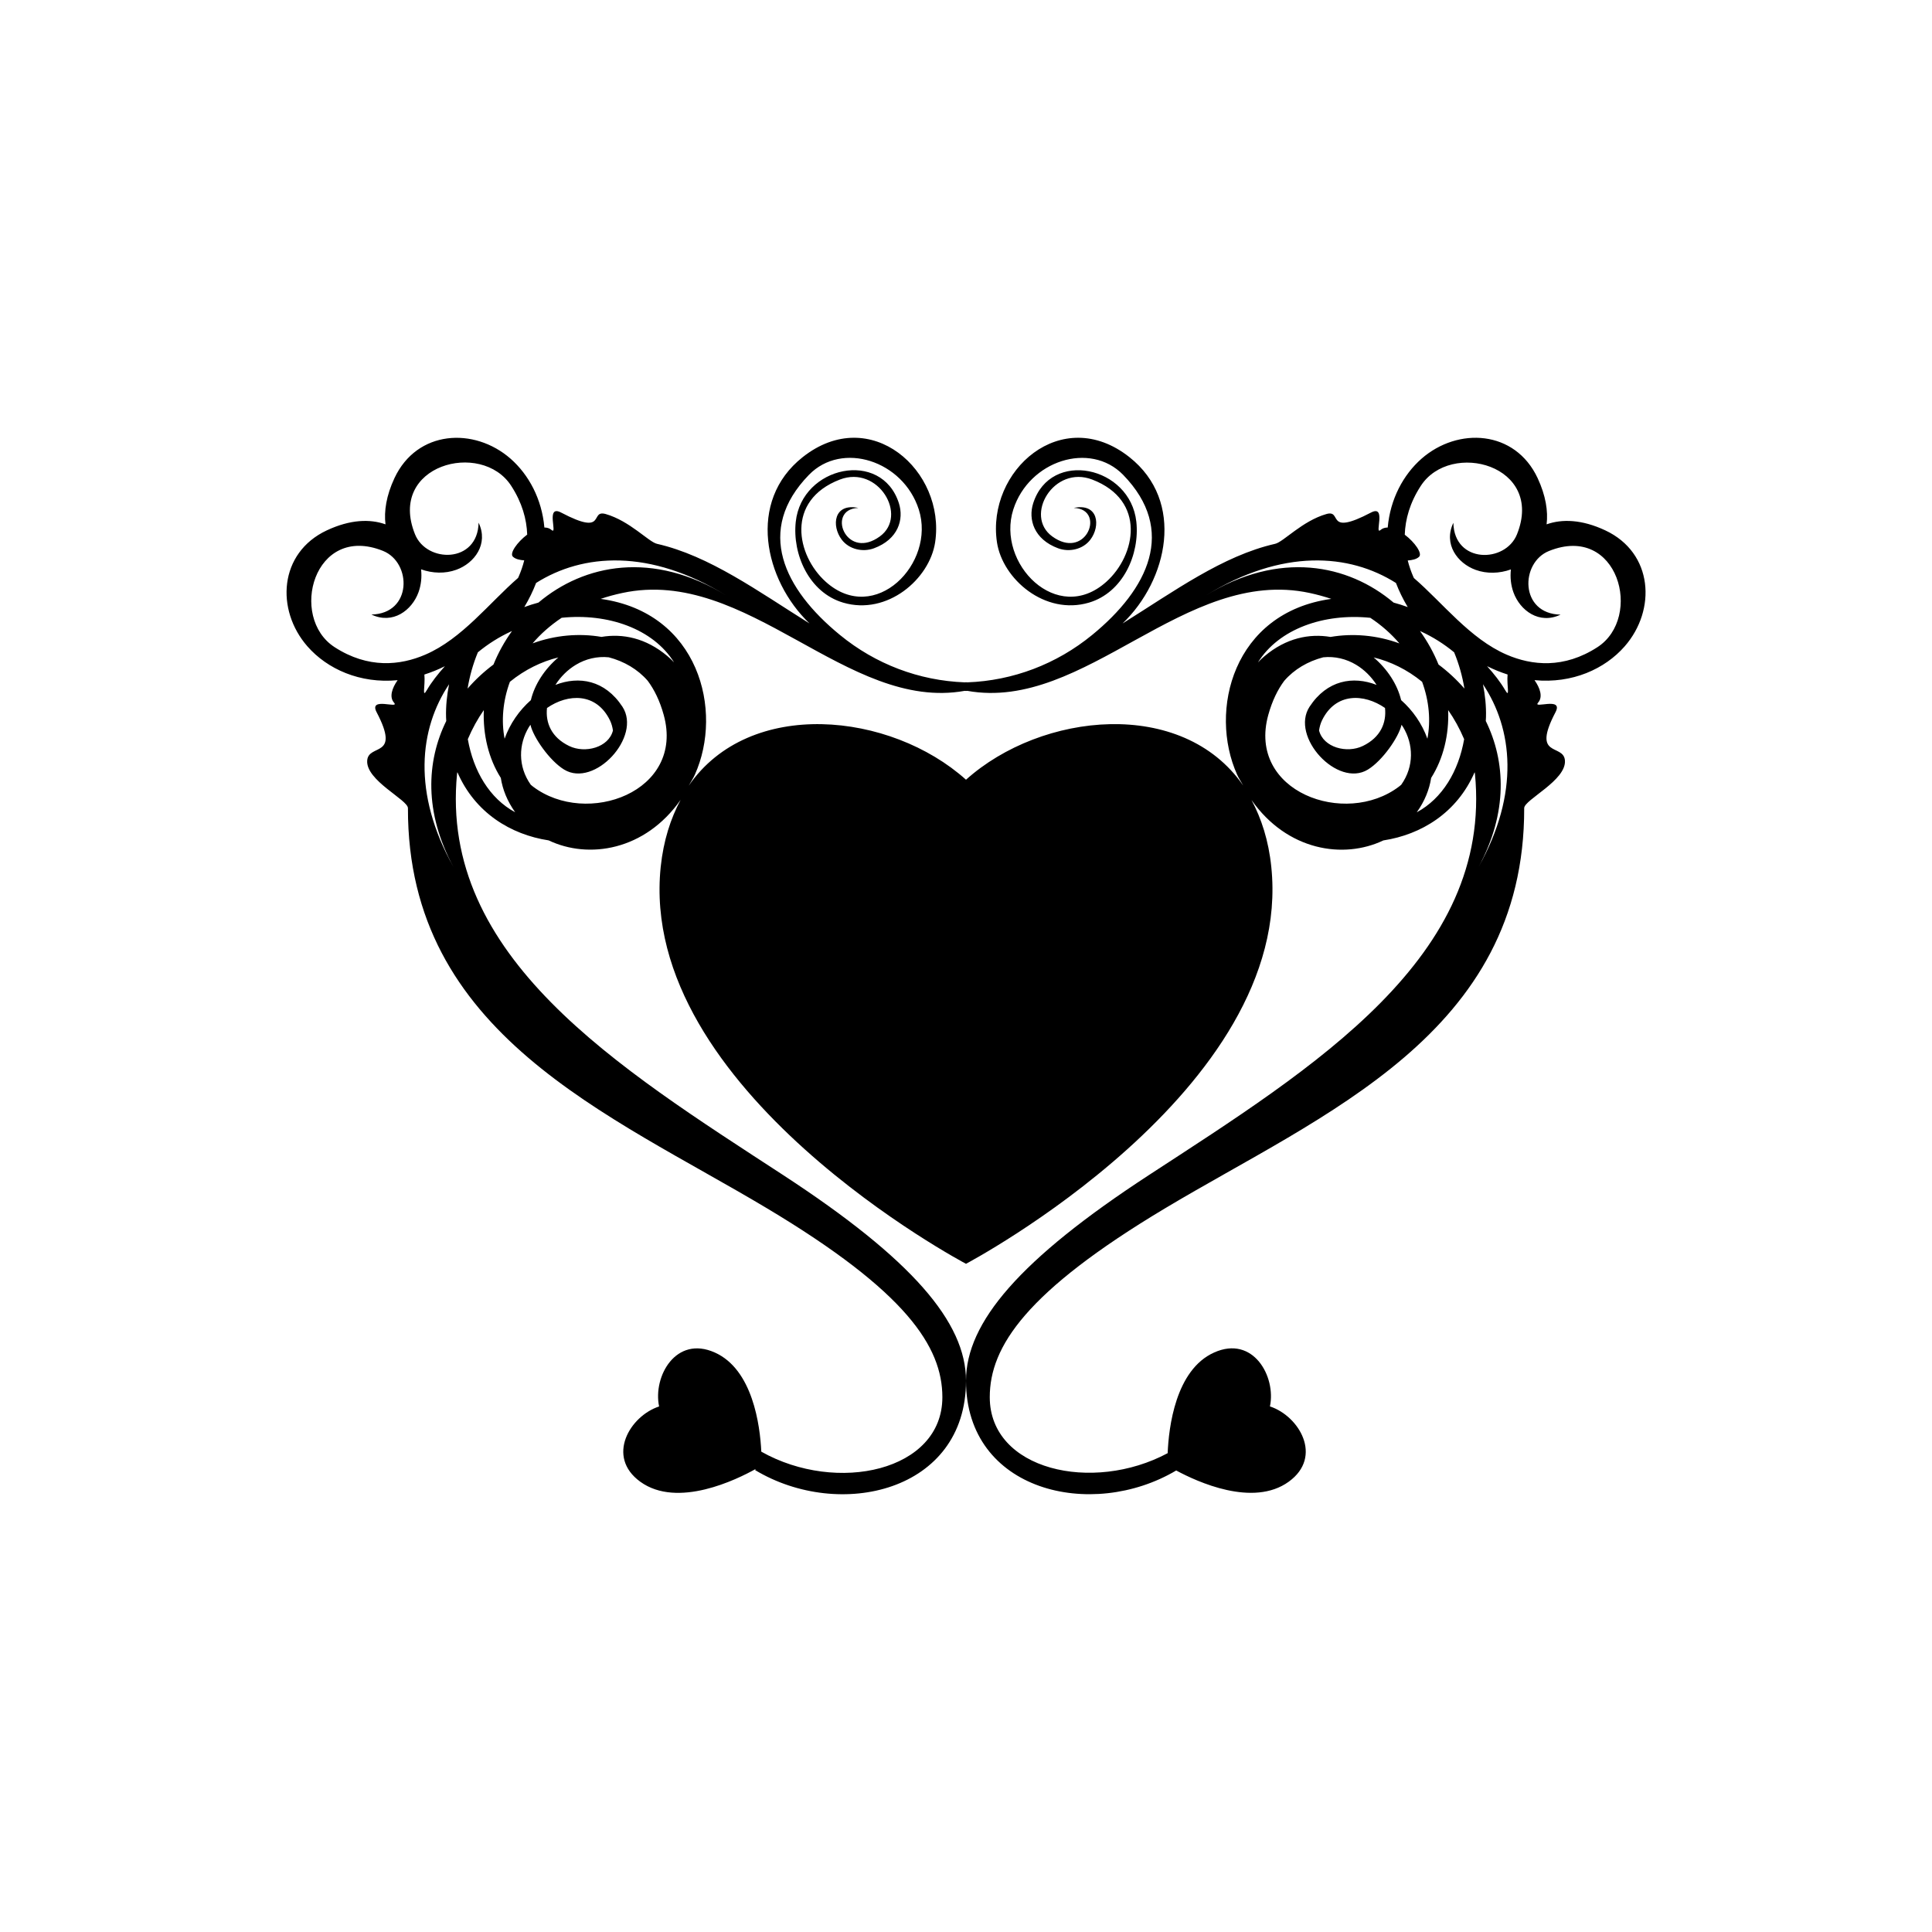 <?xml version="1.0" encoding="utf-8"?>
<!-- Generator: Adobe Illustrator 16.0.0, SVG Export Plug-In . SVG Version: 6.00 Build 0)  -->
<!DOCTYPE svg PUBLIC "-//W3C//DTD SVG 1.1//EN" "http://www.w3.org/Graphics/SVG/1.1/DTD/svg11.dtd">
<svg version="1.1" id="Layer_1" xmlns="http://www.w3.org/2000/svg" xmlns:xlink="http://www.w3.org/1999/xlink" x="0px" y="0px"
	 width="50px" height="50px" viewBox="0 0 50 50" enable-background="new 0 0 50 50" xml:space="preserve">
<path d="M41.545,13.726c-0.608-0.285-1.121-0.298-1.519-0.156c0.041-0.341-0.021-0.743-0.233-1.198
	c-0.583-1.244-2.06-1.327-3.004-0.501c-0.472,0.415-0.81,1.044-0.875,1.781c-0.069,0.001-0.133,0.018-0.184,0.063
	c-0.172,0.151,0.166-0.667-0.249-0.45c-1.197,0.628-0.727-0.083-1.153,0.038c-0.624,0.178-1.115,0.724-1.328,0.771
	c-1.358,0.309-2.616,1.229-3.948,2.061c1.169-1.119,1.626-3.16,0.176-4.305c-1.755-1.386-3.703,0.354-3.427,2.204
	c0.144,0.953,1.241,1.899,2.381,1.562c0.885-0.262,1.317-1.255,1.226-2.094c-0.157-1.44-2.219-1.881-2.669-0.479
	c-0.134,0.417,0.017,0.934,0.646,1.167c0.288,0.106,0.641,0.029,0.832-0.222c0.272-0.357,0.211-0.957-0.429-0.823
	c0.446,0.013,0.511,0.401,0.34,0.667c-0.15,0.233-0.483,0.371-0.897,0.07c-0.738-0.537,0.043-1.853,1.036-1.471
	c1.41,0.542,1.126,1.963,0.364,2.646c-1.271,1.14-2.854-0.476-2.407-1.872c0.407-1.265,1.987-1.774,2.843-0.896
	c1.396,1.435,0.651,2.955-0.803,4.144c-0.922,0.755-2.05,1.183-3.23,1.226c-0.011,0-0.022-0.003-0.033-0.003
	s-0.022,0.003-0.033,0.003c-1.181-0.043-2.309-0.471-3.23-1.226c-1.454-1.189-2.199-2.709-0.803-4.144
	c0.855-0.879,2.436-0.37,2.843,0.896c0.447,1.396-1.136,3.012-2.407,1.872c-0.762-0.683-1.046-2.104,0.364-2.646
	c0.993-0.382,1.774,0.934,1.036,1.471c-0.414,0.301-0.747,0.164-0.897-0.07c-0.171-0.266-0.106-0.654,0.34-0.667
	c-0.64-0.133-0.701,0.466-0.429,0.823c0.191,0.251,0.544,0.328,0.832,0.222c0.63-0.233,0.78-0.749,0.646-1.167
	c-0.45-1.403-2.512-0.962-2.669,0.479c-0.092,0.838,0.341,1.832,1.226,2.094c1.14,0.337,2.237-0.608,2.381-1.562
	c0.276-1.851-1.672-3.59-3.427-2.204c-1.45,1.145-0.993,3.186,0.176,4.305c-1.332-0.832-2.59-1.752-3.948-2.061
	c-0.213-0.048-0.704-0.593-1.328-0.771c-0.427-0.121,0.044,0.591-1.153-0.038c-0.415-0.218-0.077,0.601-0.249,0.45
	c-0.051-0.045-0.114-0.063-0.184-0.063c-0.065-0.737-0.403-1.366-0.875-1.781c-0.944-0.825-2.421-0.742-3.004,0.501
	c-0.213,0.456-0.274,0.857-0.233,1.198c-0.397-0.142-0.91-0.129-1.519,0.156c-1.243,0.583-1.326,2.06-0.501,3.002
	c0.514,0.587,1.359,0.969,2.334,0.875c-0.145,0.205-0.222,0.437-0.092,0.583c0.15,0.172-0.668-0.167-0.451,0.247
	c0.629,1.198-0.206,0.803-0.244,1.245c-0.045,0.519,1.055,1.02,1.054,1.237c-0.013,5.851,5.209,7.913,9.296,10.358
	c3.596,2.151,4.535,3.578,4.535,4.887c0,1.913-2.732,2.511-4.686,1.409c-0.032-0.681-0.222-2.127-1.203-2.566
	c-1.007-0.451-1.605,0.619-1.442,1.396c-0.755,0.247-1.382,1.299-0.487,1.948c0.967,0.701,2.51-0.064,2.983-0.328l-0.009,0.028
	C21.732,39.361,25,38.604,25,35.735c0-1.513-1.395-3.147-4.733-5.325c-4.278-2.789-8.904-5.641-8.438-10.39
	c0.002-0.012,0.006-0.024,0.008-0.036c0.456,1.052,1.383,1.616,2.362,1.765c1.034,0.493,2.494,0.265,3.415-1.049
	c-0.257,0.482-0.443,1.049-0.515,1.734C16.498,28.223,25,32.707,25,32.707s8.502-4.484,7.901-10.272
	c-0.07-0.684-0.256-1.25-0.512-1.731c0.921,1.312,2.379,1.539,3.412,1.046c0.979-0.149,1.906-0.713,2.362-1.765
	c0.002,0.012,0.006,0.023,0.008,0.036c0.466,4.749-4.16,7.601-8.438,10.39C26.395,32.588,25,34.223,25,35.735
	c0,2.861,3.25,3.621,5.44,2.321c0.54,0.291,1.987,0.96,2.913,0.29c0.895-0.648,0.267-1.701-0.487-1.948
	c0.163-0.777-0.436-1.847-1.443-1.396c-1.003,0.448-1.177,1.945-1.204,2.606c-1.946,1.042-4.604,0.438-4.604-1.449
	c0-1.309,0.939-2.735,4.535-4.887c4.087-2.446,9.309-4.507,9.296-10.358c-0.001-0.217,1.099-0.718,1.054-1.237
	c-0.038-0.441-0.873-0.046-0.244-1.245c0.217-0.414-0.602-0.075-0.451-0.247c0.13-0.147,0.053-0.378-0.092-0.583
	c0.975,0.094,1.82-0.287,2.334-0.875C42.871,15.785,42.788,14.308,41.545,13.726z M36.127,15.087
	c0.079,0.206,0.179,0.414,0.305,0.624c-0.121-0.044-0.243-0.083-0.366-0.116c-1.179-0.995-2.961-1.356-4.874-0.176
	C33.19,14.187,34.922,14.326,36.127,15.087z M35.55,17.014c0.433,0.105,0.865,0.313,1.254,0.631
	c0.184,0.499,0.225,1.011,0.137,1.473c-0.138-0.389-0.382-0.736-0.68-0.999C36.164,17.712,35.906,17.317,35.55,17.014z
	 M35.844,18.322c0.041,0.384-0.114,0.761-0.573,0.983c-0.413,0.201-1.024,0.04-1.134-0.401c0.014-0.091,0.037-0.179,0.076-0.26
	C34.564,17.92,35.3,17.946,35.844,18.322z M18.809,15.419c-1.913-1.18-3.695-0.819-4.874,0.176
	c-0.123,0.033-0.245,0.071-0.366,0.116c0.126-0.21,0.226-0.418,0.305-0.624C15.078,14.326,16.81,14.187,18.809,15.419z
	 M13.739,18.119c-0.298,0.263-0.542,0.609-0.68,0.999c-0.088-0.461-0.047-0.974,0.137-1.473c0.389-0.317,0.821-0.525,1.254-0.631
	C14.094,17.317,13.836,17.712,13.739,18.119z M15.787,18.645c0.039,0.081,0.063,0.169,0.076,0.26
	c-0.109,0.44-0.721,0.602-1.134,0.401c-0.459-0.222-0.614-0.599-0.573-0.983C14.7,17.946,15.436,17.92,15.787,18.645z
	 M10.983,17.457c0.176-0.056,0.354-0.127,0.531-0.216c-0.181,0.203-0.343,0.406-0.466,0.617
	C10.912,18.092,11.01,17.749,10.983,17.457z M11.622,17.708c-0.055,0.279-0.086,0.563-0.078,0.854c0,0.033,0.004,0.064,0.005,0.097
	c-0.515,1.045-0.576,2.369,0.187,3.779C10.661,20.516,10.853,18.857,11.622,17.708z M11.007,16.942
	c-0.65,0.281-1.48,0.368-2.348-0.194c-1.192-0.771-0.539-3.21,1.253-2.491c0.748,0.301,0.76,1.625-0.3,1.647
	c0.552,0.264,1.048-0.106,1.219-0.577c0.068-0.189,0.089-0.393,0.066-0.593c0.296,0.106,0.623,0.117,0.913,0.011
	c0.47-0.17,0.84-0.667,0.576-1.218c-0.021,1.059-1.346,1.049-1.646,0.299c-0.721-1.792,1.719-2.445,2.49-1.253
	c0.283,0.437,0.4,0.863,0.414,1.262c-0.26,0.196-0.463,0.486-0.37,0.572c0.067,0.064,0.179,0.087,0.293,0.095
	c-0.036,0.146-0.086,0.287-0.143,0.419c-0.005,0.013-0.013,0.024-0.017,0.036C12.669,15.596,11.957,16.534,11.007,16.942z
	 M12.367,16.882c0.264-0.218,0.553-0.399,0.854-0.538c0.01-0.004,0.02-0.008,0.029-0.012c-0.195,0.271-0.356,0.563-0.479,0.866
	c-0.242,0.181-0.469,0.39-0.67,0.623C12.153,17.503,12.241,17.187,12.367,16.882z M12.107,19.13
	c0.118-0.279,0.258-0.529,0.414-0.753c-0.025,0.637,0.124,1.257,0.44,1.755c0.046,0.298,0.165,0.599,0.372,0.89
	C12.667,20.662,12.252,19.953,12.107,19.13z M13.793,20.356c-0.02-0.015-0.038-0.031-0.057-0.047
	c-0.339-0.479-0.315-1.05-0.049-1.491c0.012-0.021,0.027-0.041,0.041-0.061c0.073,0.324,0.496,0.931,0.872,1.16
	c0.785,0.479,2.017-0.851,1.508-1.628c-0.453-0.69-1.125-0.8-1.734-0.564c0.133-0.208,0.314-0.391,0.529-0.52
	c0.255-0.154,0.553-0.225,0.852-0.194c0.397,0.104,0.75,0.31,1.009,0.609c0.168,0.226,0.312,0.516,0.413,0.882
	C17.728,20.492,15.185,21.413,13.793,20.356z M17.271,16.978c-0.554-0.466-1.155-0.588-1.705-0.495
	c-0.576-0.099-1.199-0.047-1.782,0.167c0.206-0.242,0.457-0.466,0.752-0.662c1.196-0.123,2.366,0.283,2.909,1.155
	C17.39,17.085,17.332,17.029,17.271,16.978z M25,20.179c-1.954-1.753-5.601-2.132-7.177,0.156c0.053-0.097,0.114-0.182,0.161-0.289
	c0.742-1.653,0.103-4.194-2.438-4.547c0.176-0.06,0.363-0.111,0.56-0.153c3.237-0.694,5.809,3.081,8.861,2.533
	c0.011,0.002,0.022,0.001,0.033,0.003c0.011-0.001,0.022-0.001,0.033-0.003c3.054,0.548,5.624-3.227,8.861-2.533
	c0.196,0.042,0.384,0.094,0.56,0.153c-2.541,0.353-3.181,2.894-2.438,4.547c0.047,0.105,0.106,0.188,0.158,0.284
	C30.598,18.047,26.953,18.427,25,20.179z M32.555,17.144c0.543-0.873,1.713-1.278,2.909-1.155c0.295,0.195,0.546,0.42,0.752,0.662
	c-0.583-0.214-1.206-0.266-1.782-0.167c-0.55-0.093-1.151,0.029-1.705,0.495C32.668,17.029,32.61,17.085,32.555,17.144z
	 M36.264,20.309c-0.019,0.016-0.037,0.032-0.057,0.047c-1.391,1.057-3.935,0.136-3.384-1.854c0.102-0.367,0.245-0.657,0.413-0.882
	c0.259-0.299,0.611-0.505,1.009-0.609c0.299-0.031,0.597,0.04,0.852,0.194c0.215,0.129,0.396,0.313,0.529,0.52
	c-0.609-0.236-1.281-0.126-1.734,0.564c-0.509,0.777,0.723,2.107,1.508,1.628c0.376-0.229,0.799-0.836,0.872-1.16
	c0.014,0.021,0.029,0.04,0.041,0.061C36.579,19.259,36.603,19.83,36.264,20.309z M36.666,21.022c0.207-0.291,0.326-0.592,0.372-0.89
	c0.316-0.498,0.466-1.119,0.44-1.755c0.156,0.224,0.296,0.475,0.414,0.753C37.748,19.953,37.333,20.662,36.666,21.022z
	 M37.229,17.198c-0.123-0.303-0.284-0.595-0.479-0.866c0.01,0.004,0.02,0.008,0.029,0.012c0.301,0.139,0.59,0.32,0.854,0.538
	c0.126,0.305,0.214,0.621,0.266,0.938C37.697,17.588,37.471,17.379,37.229,17.198z M38.265,22.438
	c0.763-1.41,0.701-2.734,0.187-3.779c0.001-0.033,0.005-0.064,0.005-0.097c0.008-0.291-0.023-0.575-0.078-0.854
	C39.147,18.857,39.339,20.516,38.265,22.438z M38.951,17.857c-0.123-0.211-0.285-0.415-0.466-0.617
	c0.178,0.089,0.355,0.16,0.531,0.216C38.99,17.749,39.088,18.092,38.951,17.857z M41.341,16.749
	c-0.867,0.562-1.697,0.475-2.348,0.194c-0.95-0.409-1.662-1.347-2.401-1.983c-0.004-0.012-0.012-0.023-0.017-0.036
	c-0.057-0.132-0.106-0.273-0.143-0.419c0.114-0.008,0.226-0.031,0.293-0.095c0.093-0.086-0.11-0.376-0.37-0.572
	c0.014-0.399,0.131-0.826,0.414-1.262c0.771-1.192,3.211-0.539,2.49,1.253c-0.301,0.75-1.625,0.76-1.646-0.299
	c-0.264,0.552,0.106,1.048,0.576,1.218c0.29,0.106,0.617,0.095,0.913-0.011c-0.022,0.2-0.002,0.404,0.066,0.593
	c0.171,0.471,0.667,0.84,1.219,0.577c-1.06-0.022-1.048-1.346-0.3-1.647C41.88,13.538,42.533,15.978,41.341,16.749z"/>
<g id="Ribbon_6">
	<g id="Regal_Vector_Pack_02">
	</g>
</g>
</svg>
